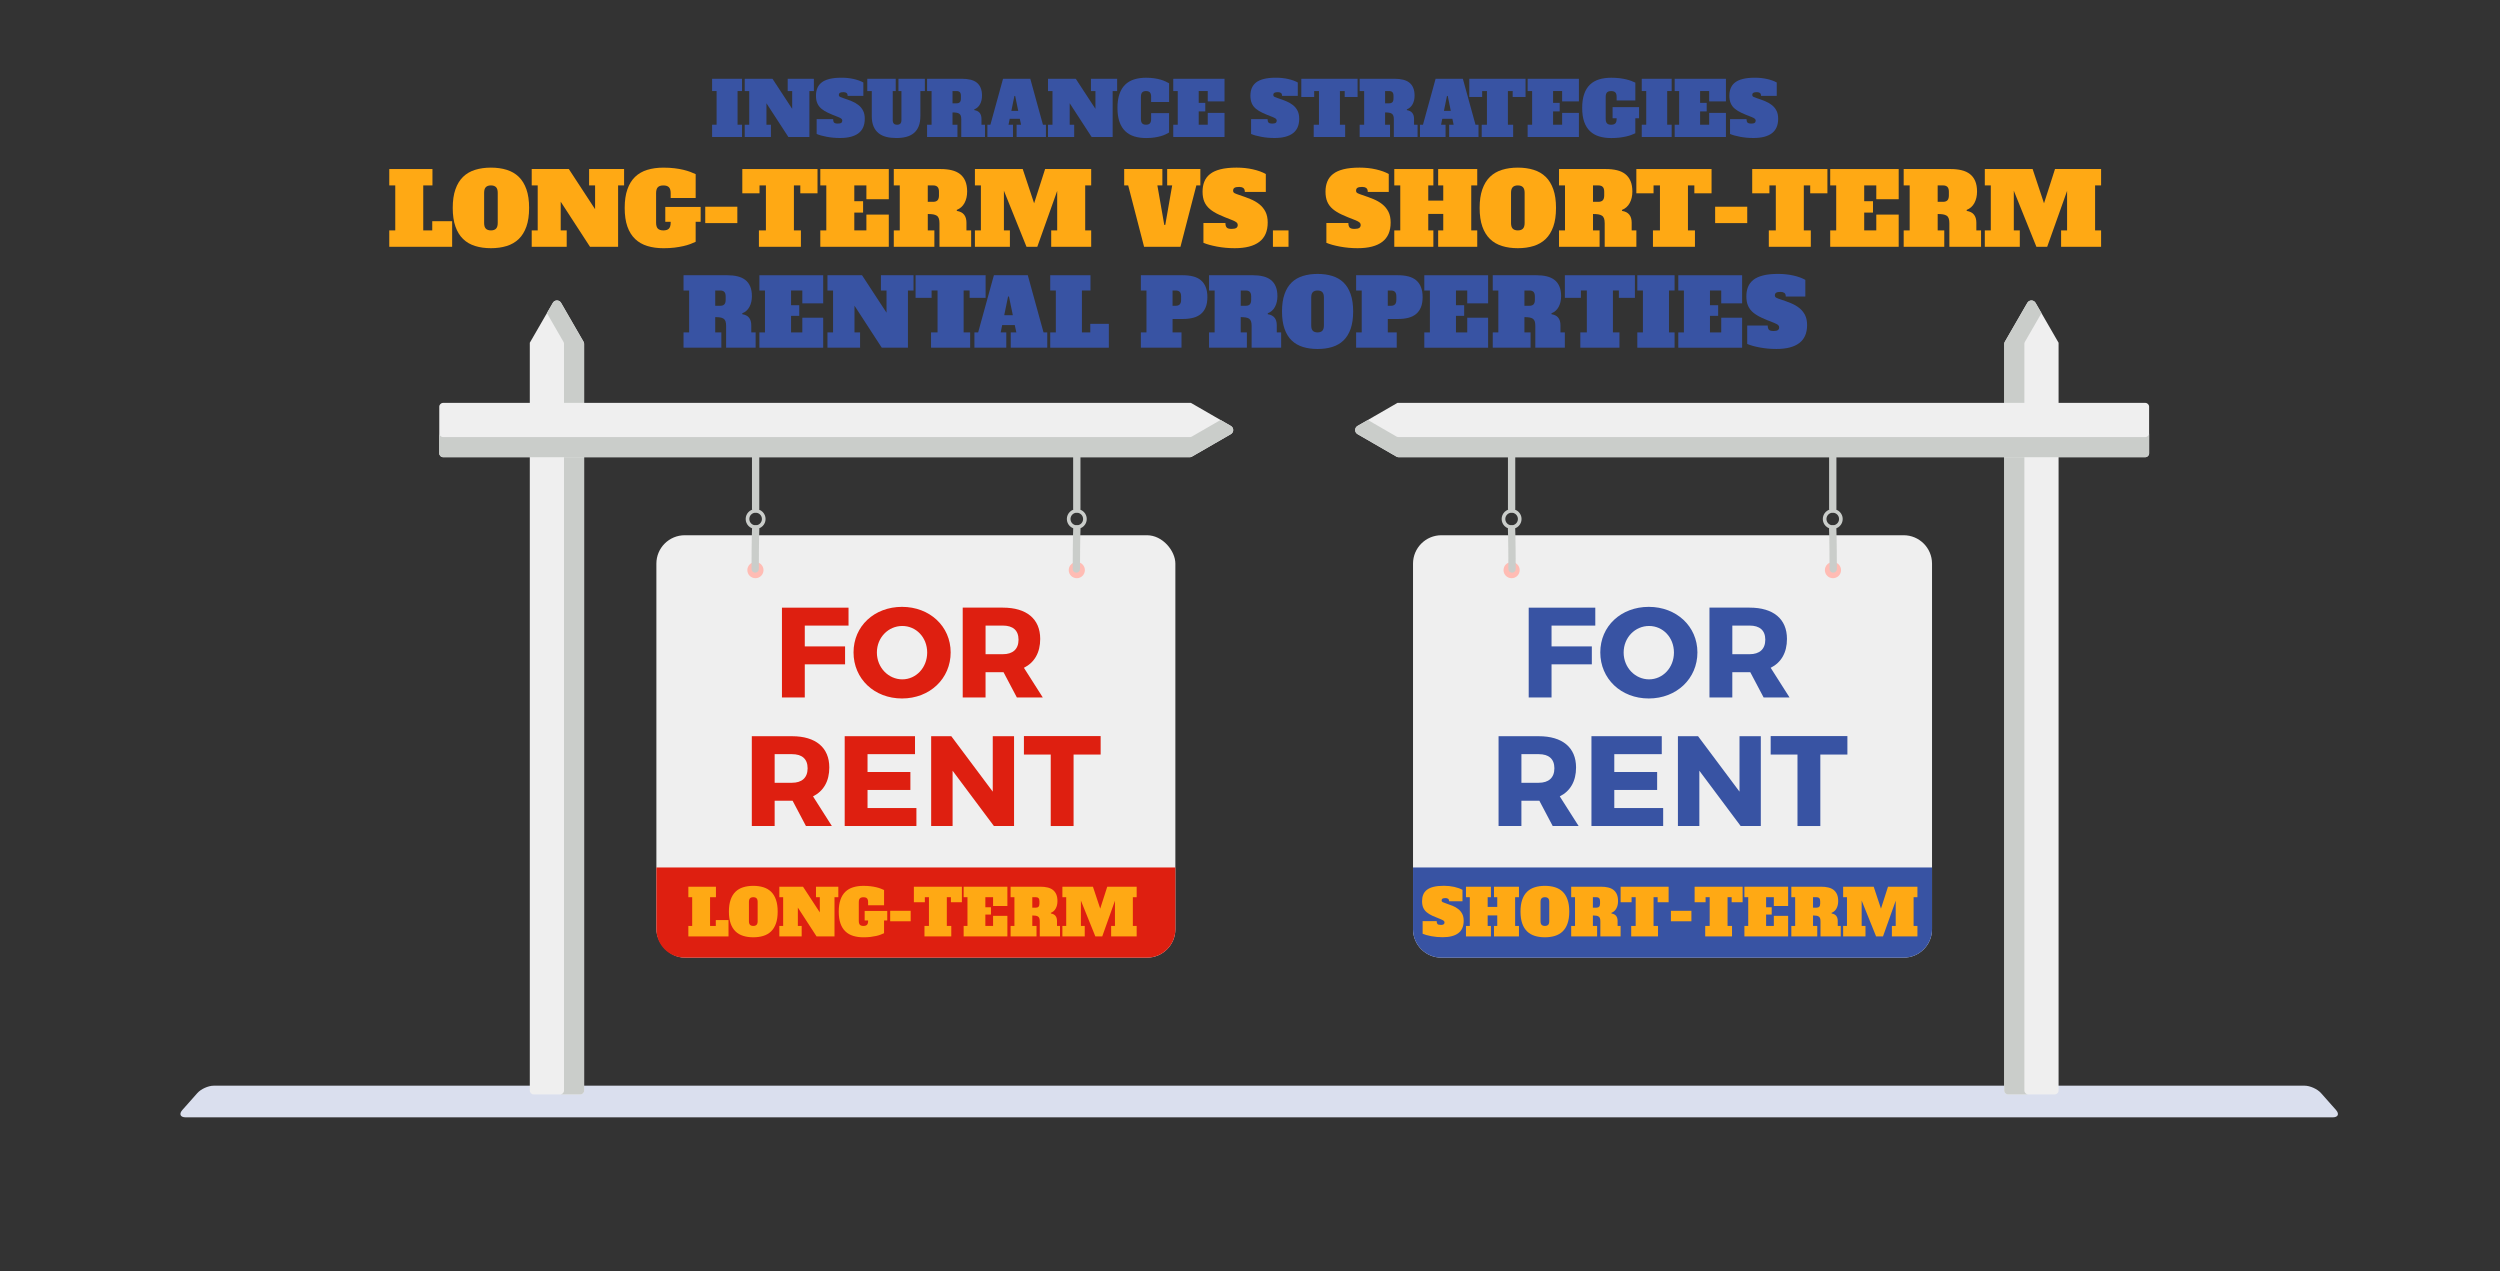 <svg xmlns="http://www.w3.org/2000/svg" id="uuid-fadf5509-8da9-4df4-8092-9aa162d9d37b" data-name="line" width="1510.4" height="768.17" viewBox="0 0 1510.4 768.17"><rect x="0" y="0" width="1510.4" height="768.17" fill="#333333" stroke="none"/><path id="uuid-1a052fa6-df49-4bca-ab2e-ad35256522da" data-name="shadow" d="M1392.35,655.93c3.27,0,7.72,2,9.9,4.45l9.06,10.22c2.17,2.45,1.27,4.45-2,4.45H112.18c-3.27,0-4.17-2-2-4.45l9.06-10.22c2.17-2.45,6.62-4.45,9.9-4.45h1263.21Z" style="fill: #dadfee;"></path><g><g><path d="M430.23,47.6h18.08v7.41h-2.71v20.34h2.71v7.41h-18.08v-7.41h2.71v-20.34h-2.71v-7.41Z" style="fill: #3853a3;"></path><path d="M475.89,47.6h15.82v7.41h-2.71v27.76h-12.7l-13.25-20.39v12.97h2.71v7.41h-15.82v-7.41h2.71v-20.34h-2.71v-7.41h16.77l11.89,18.17v-10.76h-2.71v-7.41Z" style="fill: #3853a3;"></path><path d="M506.13,74.67c1,0,1.7-.15,2.12-.45.42-.3.63-.75.63-1.36,0-.42-.17-.79-.52-1.11-.35-.32-1.05-.69-2.1-1.11-2.23-.84-4.18-1.65-5.85-2.42-1.67-.77-3.06-1.62-4.16-2.55-1.1-.93-1.92-2.03-2.46-3.28-.54-1.25-.81-2.76-.81-4.54s.26-3.2.79-4.54c.53-1.34,1.39-2.49,2.58-3.44,1.19-.95,2.77-1.67,4.75-2.17,1.97-.5,4.41-.75,7.3-.75,2.62,0,5.09.26,7.41.79,2.32.53,4.25,1.23,5.79,2.1v8.09h-9.49c0-.87-.24-1.47-.72-1.79s-1.07-.47-1.76-.47c-1,0-1.71.13-2.15.38-.44.26-.66.7-.66,1.33,0,.51.23.89.7,1.13.47.24,1.17.51,2.1.81,1.75.57,3.4,1.17,4.95,1.81,1.55.63,2.92,1.42,4.09,2.35,1.18.93,2.1,2.06,2.78,3.39.68,1.33,1.02,2.95,1.02,4.88,0,3.92-1.27,6.83-3.8,8.75-2.53,1.91-6.24,2.87-11.12,2.87-2.77,0-5.44-.24-8-.72-2.56-.48-4.61-1.05-6.15-1.72v-8.95h9.95c0,.9.18,1.57.54,2.01.36.44,1.11.66,2.26.66Z" style="fill: #3853a3;"></path><path d="M556.04,70.15c0,2.44-.34,4.5-1.02,6.17-.68,1.67-1.65,3.04-2.92,4.09s-2.8,1.82-4.59,2.28c-1.79.47-3.79.7-5.99.7s-4.3-.23-6.13-.7c-1.82-.47-3.38-1.23-4.66-2.28-1.28-1.05-2.28-2.42-2.98-4.09-.71-1.67-1.06-3.73-1.06-6.17v-15.14h-2.71v-7.41h17.18v7.41h-1.81v17.45c0,1.03.22,1.76.66,2.22.44.45,1.09.68,1.97.68s1.53-.23,1.97-.68.66-1.19.66-2.22v-17.45h-1.81v-7.41h15.96v7.41h-2.71v15.14Z" style="fill: #3853a3;"></path><path d="M575.48,75.35h2.98v7.41h-18.35v-7.41h2.71v-20.34h-2.71v-7.41h21.2c1.84,0,3.5.18,5,.54,1.49.36,2.75.94,3.77,1.74s1.82,1.85,2.37,3.14.84,2.88.84,4.75c0,1.99-.4,3.72-1.2,5.2-.8,1.48-1.97,2.52-3.5,3.12l.04.45c2.89.45,4.34,2.23,4.34,5.33v3.48h2.12v7.41h-14.33v-10.62c0-.9-.1-1.63-.29-2.19-.2-.56-.51-.98-.95-1.27-.44-.29-.99-.48-1.65-.59-.66-.11-1.46-.16-2.4-.16v7.41ZM577.92,62.42c.87,0,1.53-.23,1.97-.68s.66-1.19.66-2.21v-1.63c0-1.02-.22-1.76-.66-2.21s-1.09-.68-1.97-.68h-2.44v7.41h2.44Z" style="fill: #3853a3;"></path><path d="M614.18,75.35h2.71l-.77-3.57h-6.1l-.72,3.57h2.71v7.41h-15.46v-7.41h1.81l7.64-27.76h16.46l7.64,27.76h1.81v7.41h-17.72v-7.41ZM611.01,66.99h4.16l-1.85-9.04h-.45l-1.85,9.04Z" style="fill: #3853a3;"></path><path d="M659.11,47.6h15.82v7.41h-2.71v27.76h-12.7l-13.25-20.39v12.97h2.71v7.41h-15.82v-7.41h2.71v-20.34h-2.71v-7.41h16.77l11.89,18.17v-10.76h-2.71v-7.41Z" style="fill: #3853a3;"></path><path d="M695.46,68.35h10.85v11.71c-.6.36-1.33.75-2.19,1.15-.86.41-1.85.77-2.98,1.08-1.13.32-2.41.58-3.84.79s-3.04.32-4.81.32c-2.65,0-5.05-.33-7.19-.99-2.14-.66-3.96-1.72-5.47-3.17-1.51-1.45-2.67-3.32-3.48-5.63s-1.22-5.12-1.22-8.43.41-6.09,1.22-8.41c.81-2.32,1.97-4.2,3.46-5.65,1.49-1.45,3.31-2.5,5.45-3.17,2.14-.66,4.52-.99,7.14-.99,1.81,0,3.42.11,4.84.32,1.42.21,2.69.47,3.82.79,1.13.32,2.12.68,2.98,1.08s1.62.79,2.28,1.15v11.3h-10.85v-3.25c0-1.17-.26-2.03-.77-2.55-.51-.53-1.28-.79-2.31-.79s-1.79.26-2.31.79c-.51.53-.77,1.38-.77,2.55v13.65c0,1.17.26,2.03.77,2.55.51.53,1.28.79,2.31.79s1.79-.26,2.31-.79c.51-.53.77-1.38.77-2.55v-3.66Z" style="fill: #3853a3;"></path><path d="M729.68,55.01h-5.47v7.14h3.98v5.15h-3.98v8.05h5.47v-7.14h10.13v14.56h-30.97v-7.41h2.71v-20.34h-2.71v-7.41h30.97v13.65h-10.13v-6.24Z" style="fill: #3853a3;"></path><path d="M768.6,74.67c1,0,1.7-.15,2.12-.45.42-.3.63-.75.63-1.36,0-.42-.17-.79-.52-1.11-.35-.32-1.05-.69-2.1-1.11-2.23-.84-4.18-1.65-5.85-2.42-1.67-.77-3.06-1.62-4.16-2.55-1.1-.93-1.92-2.03-2.46-3.28-.54-1.25-.81-2.76-.81-4.54s.26-3.2.79-4.54c.53-1.34,1.39-2.49,2.58-3.44,1.19-.95,2.77-1.67,4.75-2.17,1.97-.5,4.41-.75,7.3-.75,2.62,0,5.09.26,7.41.79,2.32.53,4.25,1.23,5.79,2.1v8.09h-9.49c0-.87-.24-1.47-.72-1.79s-1.07-.47-1.76-.47c-1,0-1.71.13-2.15.38-.44.26-.66.7-.66,1.33,0,.51.23.89.7,1.13.47.24,1.17.51,2.1.81,1.75.57,3.4,1.17,4.95,1.81,1.55.63,2.92,1.42,4.09,2.35,1.18.93,2.1,2.06,2.78,3.39.68,1.33,1.02,2.95,1.02,4.88,0,3.92-1.27,6.83-3.8,8.75-2.53,1.91-6.24,2.87-11.12,2.87-2.77,0-5.44-.24-8-.72-2.56-.48-4.61-1.05-6.15-1.72v-8.95h9.95c0,.9.18,1.57.54,2.01.36.44,1.11.66,2.26.66Z" style="fill: #3853a3;"></path><path d="M786.19,47.6h34v10.99h-7.78v-3.57h-2.89v20.34h3.17v7.41h-18.99v-7.41h3.17v-20.34h-2.89v3.57h-7.78v-10.99Z" style="fill: #3853a3;"></path><path d="M836.82,75.35h2.98v7.41h-18.35v-7.41h2.71v-20.34h-2.71v-7.41h21.2c1.84,0,3.5.18,5,.54,1.49.36,2.75.94,3.77,1.74s1.82,1.85,2.37,3.14.84,2.88.84,4.75c0,1.99-.4,3.72-1.2,5.2-.8,1.48-1.97,2.52-3.5,3.12l.04.45c2.89.45,4.34,2.23,4.34,5.33v3.48h2.12v7.41h-14.33v-10.62c0-.9-.1-1.63-.29-2.19-.2-.56-.51-.98-.95-1.27-.44-.29-.99-.48-1.65-.59-.66-.11-1.46-.16-2.4-.16v7.41ZM839.26,62.42c.87,0,1.53-.23,1.97-.68s.66-1.19.66-2.21v-1.63c0-1.02-.22-1.76-.66-2.21s-1.09-.68-1.97-.68h-2.44v7.41h2.44Z" style="fill: #3853a3;"></path><path d="M875.52,75.35h2.71l-.77-3.57h-6.1l-.72,3.57h2.71v7.41h-15.46v-7.41h1.81l7.64-27.76h16.46l7.64,27.76h1.81v7.41h-17.72v-7.41ZM872.35,66.99h4.16l-1.85-9.04h-.45l-1.85,9.04Z" style="fill: #3853a3;"></path><path d="M887.68,47.6h34v10.99h-7.78v-3.57h-2.89v20.34h3.17v7.41h-18.99v-7.41h3.17v-20.34h-2.89v3.57h-7.78v-10.99Z" style="fill: #3853a3;"></path><path d="M943.78,55.01h-5.47v7.14h3.98v5.15h-3.98v8.05h5.47v-7.14h10.13v14.56h-30.97v-7.41h2.71v-20.34h-2.71v-7.41h30.97v13.65h-10.13v-6.24Z" style="fill: #3853a3;"></path><path d="M974.25,64.73h16v6.74h-2.26v9.04c-.69.33-1.5.67-2.42,1.02-.92.35-1.97.66-3.17.93s-2.52.5-4,.68c-1.48.18-3.12.27-4.93.27-2.71,0-5.15-.33-7.32-.99-2.17-.66-4.02-1.72-5.54-3.17-1.52-1.45-2.69-3.32-3.5-5.63-.81-2.31-1.22-5.12-1.22-8.43s.41-6.09,1.22-8.41c.81-2.32,1.97-4.2,3.48-5.65,1.51-1.45,3.35-2.5,5.52-3.17,2.17-.66,4.6-.99,7.28-.99,1.84,0,3.5.09,5,.27,1.49.18,2.83.41,4.02.7,1.19.29,2.25.6,3.17.95.92.35,1.72.69,2.42,1.02v10.8h-11.3v-2.12c0-1.3-.26-2.22-.79-2.76-.53-.54-1.36-.81-2.51-.81s-1.98.27-2.51.81c-.53.54-.79,1.46-.79,2.76v13.2c0,1.3.26,2.21.79,2.76.53.54,1.36.81,2.51.81s1.98-.27,2.51-.81c.53-.54.79-1.46.79-2.76v-.32h-2.44v-6.74Z" style="fill: #3853a3;"></path><path d="M991.88,47.6h18.08v7.41h-2.71v20.34h2.71v7.41h-18.08v-7.41h2.71v-20.34h-2.71v-7.41Z" style="fill: #3853a3;"></path><path d="M1032.61,55.01h-5.47v7.14h3.98v5.15h-3.98v8.05h5.47v-7.14h10.13v14.56h-30.97v-7.41h2.71v-20.34h-2.71v-7.41h30.97v13.65h-10.13v-6.24Z" style="fill: #3853a3;"></path><path d="M1057.97,74.67c1,0,1.7-.15,2.12-.45.42-.3.63-.75.63-1.36,0-.42-.17-.79-.52-1.11-.35-.32-1.05-.69-2.1-1.11-2.23-.84-4.18-1.65-5.85-2.42-1.67-.77-3.06-1.62-4.16-2.55-1.1-.93-1.92-2.03-2.46-3.28-.54-1.25-.81-2.76-.81-4.54s.26-3.2.79-4.54c.53-1.34,1.39-2.49,2.58-3.44,1.19-.95,2.77-1.67,4.75-2.17,1.97-.5,4.41-.75,7.3-.75,2.62,0,5.09.26,7.41.79,2.32.53,4.25,1.23,5.79,2.1v8.09h-9.49c0-.87-.24-1.47-.72-1.79s-1.07-.47-1.76-.47c-1,0-1.71.13-2.15.38-.44.26-.66.7-.66,1.33,0,.51.23.89.7,1.13.47.24,1.17.51,2.1.81,1.75.57,3.4,1.17,4.95,1.81,1.55.63,2.92,1.42,4.09,2.35,1.18.93,2.1,2.06,2.78,3.39.68,1.33,1.02,2.95,1.02,4.88,0,3.92-1.27,6.83-3.8,8.75-2.53,1.91-6.24,2.87-11.12,2.87-2.77,0-5.44-.24-8-.72-2.56-.48-4.61-1.05-6.15-1.72v-8.95h9.95c0,.9.18,1.57.54,2.01.36.44,1.11.66,2.26.66Z" style="fill: #3853a3;"></path></g><g><path d="M235.18,102.12h26.09v9.9h-5.56v27.18h5.44v-5.56h12.02v15.46h-37.99v-9.9h3.62v-27.18h-3.62v-9.9Z" style="fill: #ffa914;"></path><path d="M319.67,125.61c0,4.43-.54,8.18-1.63,11.26-1.09,3.08-2.63,5.59-4.62,7.52-1.99,1.93-4.42,3.34-7.28,4.23-2.86.89-6.04,1.33-9.54,1.33s-6.68-.44-9.54-1.33c-2.86-.88-5.29-2.29-7.28-4.23-1.99-1.93-3.53-4.44-4.62-7.52-1.09-3.08-1.63-6.83-1.63-11.26s.54-8.13,1.63-11.23c1.09-3.1,2.63-5.62,4.62-7.55,1.99-1.93,4.42-3.34,7.28-4.23,2.86-.88,6.04-1.33,9.54-1.33s6.68.44,9.54,1.33c2.86.89,5.28,2.29,7.28,4.23,1.99,1.93,3.53,4.45,4.62,7.55,1.09,3.1,1.63,6.84,1.63,11.23ZM296.6,139.2c1.37,0,2.39-.35,3.08-1.06.68-.7,1.03-1.84,1.03-3.41v-18.24c0-1.57-.34-2.71-1.03-3.41-.69-.7-1.71-1.06-3.08-1.06s-2.4.35-3.08,1.06c-.69.71-1.03,1.84-1.03,3.41v18.24c0,1.57.34,2.71,1.03,3.41.68.7,1.71,1.06,3.08,1.06Z" style="fill: #ffa914;"></path><path d="M355.91,102.12h21.14v9.9h-3.62v37.08h-16.97l-17.7-27.24v17.33h3.62v9.9h-21.14v-9.9h3.62v-27.18h-3.62v-9.9h22.41l15.88,24.28v-14.37h-3.62v-9.9Z" style="fill: #ffa914;"></path><path d="M401.93,125.01h21.38v9h-3.02v12.08c-.93.44-2,.9-3.23,1.36-1.23.46-2.64.88-4.23,1.24s-3.37.66-5.34.91c-1.97.24-4.17.36-6.58.36-3.62,0-6.89-.44-9.78-1.33-2.9-.88-5.37-2.29-7.4-4.23s-3.59-4.44-4.68-7.52c-1.09-3.08-1.63-6.83-1.63-11.26s.54-8.13,1.63-11.23c1.09-3.1,2.64-5.62,4.65-7.55s4.47-3.34,7.37-4.23c2.9-.88,6.14-1.33,9.72-1.33,2.46,0,4.68.12,6.67.36,1.99.24,3.78.55,5.38.94s3,.81,4.23,1.27c1.23.46,2.3.92,3.23,1.36v14.43h-15.1v-2.84c0-1.73-.35-2.96-1.06-3.68-.71-.72-1.82-1.09-3.35-1.09s-2.65.36-3.35,1.09c-.71.72-1.06,1.95-1.06,3.68v17.63c0,1.73.35,2.96,1.06,3.68.7.72,1.82,1.09,3.35,1.09s2.65-.36,3.35-1.09c.7-.72,1.06-1.95,1.06-3.68v-.42h-3.26v-9Z" style="fill: #ffa914;"></path><path d="M426.08,134.79v-9.9h19.39v9.9h-19.39Z" style="fill: #ffa914;"></path><path d="M448.49,102.12h45.42v14.67h-10.39v-4.77h-3.87v27.18h4.23v9.9h-25.37v-9.9h4.23v-27.18h-3.87v4.77h-10.39v-14.67Z" style="fill: #ffa914;"></path><path d="M523.44,112.02h-7.31v9.54h5.31v6.88h-5.31v10.75h7.31v-9.54h13.53v19.45h-41.37v-9.9h3.62v-27.18h-3.62v-9.9h41.37v18.24h-13.53v-8.33Z" style="fill: #ffa914;"></path><path d="M560.52,139.2h3.99v9.9h-24.52v-9.9h3.62v-27.18h-3.62v-9.9h28.32c2.46,0,4.68.24,6.67.72,1.99.48,3.67,1.26,5.04,2.33,1.37,1.07,2.43,2.47,3.17,4.2.74,1.73,1.12,3.84,1.12,6.34,0,2.66-.53,4.97-1.6,6.95-1.07,1.97-2.63,3.36-4.68,4.17l.06.6c3.87.6,5.8,2.98,5.8,7.13v4.65h2.84v9.9h-19.14v-14.19c0-1.21-.13-2.18-.39-2.93-.26-.75-.69-1.31-1.27-1.69-.58-.38-1.32-.64-2.2-.79-.89-.14-1.95-.21-3.2-.21v9.9ZM563.78,121.93c1.17,0,2.04-.3,2.63-.91.58-.6.88-1.59.88-2.96v-2.17c0-1.37-.29-2.36-.88-2.96-.58-.6-1.46-.91-2.63-.91h-3.26v9.9h3.26Z" style="fill: #ffa914;"></path><path d="M589.02,102.12h28.87l6.88,20.71,6.64-20.71h27.84v9.9h-3.62v27.18h3.62v9.9h-24.16v-9.9h3.62v-23.86l-12.02,33.76h-6.52l-13.65-33.88v23.98h3.62v9.9h-21.14v-9.9h3.62v-27.18h-3.62v-9.9Z" style="fill: #ffa914;"></path><path d="M702.26,112.02h-3.02l4.17,23.86h.6l4.17-23.86h-3.02v-9.9h20.05v9.9h-2.42l-9.6,37.08h-21.98l-9.6-37.08h-2.42v-9.9h23.07v9.9Z" style="fill: #ffa914;"></path><path d="M744.11,138.29c1.33,0,2.27-.2,2.84-.6.56-.4.85-1.01.85-1.81,0-.56-.23-1.06-.69-1.48-.46-.42-1.4-.92-2.81-1.48-2.98-1.13-5.59-2.2-7.82-3.23-2.24-1.03-4.09-2.16-5.56-3.41s-2.57-2.71-3.29-4.38c-.72-1.67-1.09-3.69-1.09-6.07s.35-4.28,1.06-6.07c.7-1.79,1.85-3.32,3.44-4.59,1.59-1.27,3.7-2.23,6.34-2.9,2.64-.66,5.89-1,9.75-1,3.5,0,6.8.35,9.9,1.06,3.1.71,5.68,1.64,7.73,2.81v10.81h-12.68c0-1.17-.32-1.96-.97-2.39-.64-.42-1.43-.63-2.36-.63-1.33,0-2.29.17-2.87.51-.58.34-.88.94-.88,1.78,0,.69.31,1.19.94,1.51.62.32,1.56.68,2.81,1.09,2.33.76,4.54,1.57,6.61,2.42,2.07.85,3.9,1.89,5.47,3.14,1.57,1.25,2.81,2.76,3.71,4.53.91,1.77,1.36,3.95,1.36,6.52,0,5.23-1.69,9.13-5.07,11.69s-8.33,3.83-14.86,3.83c-3.71,0-7.27-.32-10.69-.97-3.42-.64-6.16-1.41-8.21-2.29v-11.96h13.29c0,1.21.24,2.1.73,2.69.48.58,1.49.88,3.02.88Z" style="fill: #ffa914;"></path><path d="M769.05,139.2h9.42v9.9h-9.42v-9.9Z" style="fill: #ffa914;"></path><path d="M818.39,138.29c1.33,0,2.27-.2,2.84-.6.56-.4.85-1.01.85-1.81,0-.56-.23-1.06-.69-1.48-.46-.42-1.4-.92-2.81-1.48-2.98-1.13-5.59-2.2-7.82-3.23-2.24-1.03-4.09-2.16-5.56-3.41s-2.57-2.71-3.29-4.38c-.72-1.67-1.09-3.69-1.09-6.07s.35-4.28,1.06-6.07c.7-1.79,1.85-3.32,3.44-4.59,1.59-1.27,3.7-2.23,6.34-2.9,2.64-.66,5.89-1,9.75-1,3.5,0,6.8.35,9.9,1.06,3.1.71,5.68,1.64,7.73,2.81v10.81h-12.68c0-1.17-.32-1.96-.97-2.39-.64-.42-1.43-.63-2.36-.63-1.33,0-2.29.17-2.87.51-.58.34-.88.94-.88,1.78,0,.69.31,1.19.94,1.51.62.32,1.56.68,2.81,1.09,2.33.76,4.54,1.57,6.61,2.42,2.07.85,3.9,1.89,5.47,3.14,1.57,1.25,2.81,2.76,3.71,4.53.91,1.77,1.36,3.95,1.36,6.52,0,5.23-1.69,9.13-5.07,11.69s-8.33,3.83-14.86,3.83c-3.71,0-7.27-.32-10.69-.97-3.42-.64-6.16-1.41-8.21-2.29v-11.96h13.29c0,1.21.24,2.1.73,2.69.48.58,1.49.88,3.02.88Z" style="fill: #ffa914;"></path><path d="M868.88,102.12h23.61v9.9h-3.62v27.18h3.62v9.9h-23.61v-9.9h3.08v-9.96h-9.06v9.96h3.08v9.9h-23.61v-9.9h3.62v-27.18h-3.62v-9.9h23.61v9.9h-3.08v9.18h9.06v-9.18h-3.08v-9.9Z" style="fill: #ffa914;"></path><path d="M940.08,125.61c0,4.43-.54,8.18-1.63,11.26-1.09,3.08-2.63,5.59-4.62,7.52-1.99,1.93-4.42,3.34-7.28,4.23-2.86.89-6.04,1.33-9.54,1.33s-6.68-.44-9.54-1.33c-2.86-.88-5.29-2.29-7.28-4.23-1.99-1.93-3.53-4.44-4.62-7.52-1.09-3.08-1.63-6.83-1.63-11.26s.54-8.13,1.63-11.23c1.09-3.1,2.63-5.62,4.62-7.55,1.99-1.93,4.42-3.34,7.28-4.23,2.86-.88,6.04-1.33,9.54-1.33s6.68.44,9.54,1.33c2.86.89,5.28,2.29,7.28,4.23,1.99,1.93,3.53,4.45,4.62,7.55,1.09,3.1,1.63,6.84,1.63,11.23ZM917.01,139.2c1.37,0,2.39-.35,3.08-1.06.68-.7,1.03-1.84,1.03-3.41v-18.24c0-1.57-.34-2.71-1.03-3.41-.69-.7-1.71-1.06-3.08-1.06s-2.4.35-3.08,1.06c-.69.71-1.03,1.84-1.03,3.41v18.24c0,1.57.34,2.71,1.03,3.41.68.7,1.71,1.06,3.08,1.06Z" style="fill: #ffa914;"></path><path d="M962.42,139.2h3.99v9.9h-24.52v-9.9h3.62v-27.18h-3.62v-9.9h28.32c2.46,0,4.68.24,6.67.72,1.99.48,3.67,1.26,5.04,2.33,1.37,1.07,2.43,2.47,3.17,4.2.74,1.73,1.12,3.84,1.12,6.34,0,2.66-.53,4.97-1.6,6.95-1.07,1.97-2.63,3.36-4.68,4.17l.06.6c3.87.6,5.8,2.98,5.8,7.13v4.65h2.84v9.9h-19.14v-14.19c0-1.21-.13-2.18-.39-2.93-.26-.75-.69-1.31-1.27-1.69-.58-.38-1.32-.64-2.2-.79-.89-.14-1.95-.21-3.2-.21v9.9ZM965.69,121.93c1.17,0,2.04-.3,2.63-.91.58-.6.88-1.59.88-2.96v-2.17c0-1.37-.29-2.36-.88-2.96-.58-.6-1.46-.91-2.63-.91h-3.26v9.9h3.26Z" style="fill: #ffa914;"></path><path d="M988.63,102.12h45.42v14.67h-10.39v-4.77h-3.87v27.18h4.23v9.9h-25.37v-9.9h4.23v-27.18h-3.87v4.77h-10.39v-14.67Z" style="fill: #ffa914;"></path><path d="M1036.22,134.79v-9.9h19.39v9.9h-19.39Z" style="fill: #ffa914;"></path><path d="M1058.63,102.12h45.42v14.67h-10.39v-4.77h-3.87v27.18h4.23v9.9h-25.37v-9.9h4.23v-27.18h-3.87v4.77h-10.39v-14.67Z" style="fill: #ffa914;"></path><path d="M1133.58,112.02h-7.31v9.54h5.31v6.88h-5.31v10.75h7.31v-9.54h13.53v19.45h-41.37v-9.9h3.62v-27.18h-3.62v-9.9h41.37v18.24h-13.53v-8.33Z" style="fill: #ffa914;"></path><path d="M1170.66,139.2h3.99v9.9h-24.52v-9.9h3.62v-27.18h-3.62v-9.9h28.32c2.46,0,4.68.24,6.67.72,1.99.48,3.67,1.26,5.04,2.33,1.37,1.07,2.43,2.47,3.17,4.2.74,1.73,1.12,3.84,1.12,6.34,0,2.66-.53,4.97-1.6,6.95-1.07,1.97-2.63,3.36-4.68,4.17l.06.6c3.87.6,5.8,2.98,5.8,7.13v4.65h2.84v9.9h-19.14v-14.19c0-1.21-.13-2.18-.39-2.93-.26-.75-.69-1.31-1.27-1.69-.58-.38-1.32-.64-2.2-.79-.89-.14-1.95-.21-3.2-.21v9.9ZM1173.92,121.93c1.17,0,2.04-.3,2.63-.91.58-.6.88-1.59.88-2.96v-2.17c0-1.37-.29-2.36-.88-2.96-.58-.6-1.46-.91-2.63-.91h-3.26v9.9h3.26Z" style="fill: #ffa914;"></path><path d="M1199.16,102.12h28.87l6.88,20.71,6.64-20.71h27.84v9.9h-3.62v27.18h3.62v9.9h-24.16v-9.9h3.62v-23.86l-12.02,33.76h-6.52l-13.65-33.88v23.98h3.62v9.9h-21.14v-9.9h3.62v-27.18h-3.62v-9.9Z" style="fill: #ffa914;"></path></g><g><path d="M432.11,200.83h3.71v9.23h-22.85v-9.23h3.38v-25.32h-3.38v-9.23h26.39c2.29,0,4.36.22,6.22.67,1.86.45,3.42,1.17,4.7,2.17,1.27.99,2.26,2.3,2.95,3.91.69,1.61,1.04,3.58,1.04,5.91,0,2.48-.5,4.63-1.49,6.47-.99,1.84-2.45,3.13-4.36,3.88l.06.56c3.6.56,5.4,2.78,5.4,6.64v4.33h2.64v9.23h-17.84v-13.22c0-1.13-.12-2.04-.37-2.73-.24-.69-.64-1.22-1.18-1.58s-1.23-.6-2.05-.73c-.83-.13-1.82-.2-2.98-.2v9.23ZM435.15,184.74c1.09,0,1.9-.28,2.45-.84.54-.56.82-1.48.82-2.76v-2.03c0-1.28-.27-2.2-.82-2.76-.54-.56-1.36-.84-2.45-.84h-3.04v9.23h3.04Z" style="fill: #3853a3;"></path><path d="M484.73,175.51h-6.81v8.89h4.95v6.42h-4.95v10.02h6.81v-8.89h12.61v18.12h-38.55v-9.23h3.38v-25.32h-3.38v-9.23h38.55v16.99h-12.61v-7.77Z" style="fill: #3853a3;"></path><path d="M532.22,166.28h19.7v9.23h-3.38v34.55h-15.81l-16.49-25.38v16.15h3.38v9.23h-19.7v-9.23h3.38v-25.32h-3.38v-9.23h20.88l14.8,22.62v-13.39h-3.38v-9.23Z" style="fill: #3853a3;"></path><path d="M553.15,166.28h42.32v13.67h-9.68v-4.45h-3.6v25.32h3.94v9.23h-23.63v-9.23h3.94v-25.32h-3.6v4.45h-9.68v-13.67Z" style="fill: #3853a3;"></path><path d="M610.66,200.83h3.38l-.96-4.45h-7.6l-.9,4.45h3.38v9.23h-19.25v-9.23h2.25l9.51-34.55h20.48l9.51,34.55h2.25v9.23h-22.06v-9.23ZM606.72,190.42h5.18l-2.31-11.25h-.56l-2.31,11.25Z" style="fill: #3853a3;"></path><path d="M634.52,166.28h24.31v9.23h-5.18v25.32h5.06v-5.18h11.2v14.41h-35.4v-9.23h3.38v-25.32h-3.38v-9.23Z" style="fill: #3853a3;"></path><path d="M713.81,210.06h-24.54v-9.23h3.38v-25.32h-3.38v-9.23h25.27c2.29,0,4.36.23,6.22.7,1.86.47,3.42,1.23,4.7,2.28,1.27,1.05,2.26,2.42,2.95,4.11.69,1.69,1.04,3.73,1.04,6.13s-.35,4.49-1.04,6.16c-.69,1.67-1.68,3.03-2.95,4.08-1.28,1.05-2.84,1.81-4.7,2.28-1.86.47-3.93.7-6.22.7h-6.13v8.1h5.4v9.23ZM710.32,184.74c1.05,0,1.86-.28,2.42-.84.56-.56.84-1.48.84-2.76v-2.03c0-1.28-.27-2.2-.82-2.76-.54-.56-1.36-.84-2.45-.84h-1.91v9.23h1.91Z" style="fill: #3853a3;"></path><path d="M749.6,200.83h3.71v9.23h-22.85v-9.23h3.38v-25.32h-3.38v-9.23h26.39c2.29,0,4.36.22,6.22.67,1.86.45,3.42,1.17,4.7,2.17,1.27.99,2.26,2.3,2.95,3.91.69,1.61,1.04,3.58,1.04,5.91,0,2.48-.5,4.63-1.49,6.47-.99,1.84-2.45,3.13-4.36,3.88l.06.56c3.6.56,5.4,2.78,5.4,6.64v4.33h2.64v9.23h-17.84v-13.22c0-1.13-.12-2.04-.37-2.73-.24-.69-.64-1.22-1.18-1.58s-1.23-.6-2.05-.73c-.83-.13-1.82-.2-2.98-.2v9.23ZM752.64,184.74c1.09,0,1.9-.28,2.45-.84.54-.56.82-1.48.82-2.76v-2.03c0-1.28-.27-2.2-.82-2.76-.54-.56-1.36-.84-2.45-.84h-3.04v9.23h3.04Z" style="fill: #3853a3;"></path><path d="M817.52,188.17c0,4.13-.51,7.62-1.52,10.49-1.01,2.87-2.45,5.21-4.3,7.01-1.86,1.8-4.12,3.11-6.78,3.94-2.66.83-5.63,1.24-8.89,1.24s-6.23-.41-8.89-1.24c-2.66-.83-4.92-2.14-6.78-3.94-1.86-1.8-3.29-4.14-4.3-7.01-1.01-2.87-1.52-6.37-1.52-10.49s.51-7.58,1.52-10.47c1.01-2.89,2.45-5.23,4.3-7.03,1.86-1.8,4.12-3.11,6.78-3.94,2.66-.83,5.63-1.24,8.89-1.24s6.23.41,8.89,1.24c2.66.83,4.92,2.14,6.78,3.94,1.86,1.8,3.29,4.15,4.3,7.03,1.01,2.89,1.52,6.38,1.52,10.47ZM796.02,200.83c1.28,0,2.23-.33,2.87-.99.64-.66.96-1.72.96-3.18v-16.99c0-1.46-.32-2.52-.96-3.18-.64-.66-1.59-.98-2.87-.98s-2.23.33-2.87.98c-.64.66-.96,1.72-.96,3.18v16.99c0,1.46.32,2.52.96,3.18.64.66,1.59.99,2.87.99Z" style="fill: #3853a3;"></path><path d="M843.85,210.06h-24.54v-9.23h3.38v-25.32h-3.38v-9.23h25.27c2.29,0,4.36.23,6.22.7,1.86.47,3.42,1.23,4.7,2.28,1.27,1.05,2.26,2.42,2.95,4.11.69,1.69,1.04,3.73,1.04,6.13s-.35,4.49-1.04,6.16c-.69,1.67-1.68,3.03-2.95,4.08-1.28,1.05-2.84,1.81-4.7,2.28-1.86.47-3.93.7-6.22.7h-6.13v8.1h5.4v9.23ZM840.36,184.74c1.05,0,1.86-.28,2.42-.84.56-.56.84-1.48.84-2.76v-2.03c0-1.28-.27-2.2-.82-2.76-.54-.56-1.36-.84-2.45-.84h-1.91v9.23h1.91Z" style="fill: #3853a3;"></path><path d="M886.45,175.51h-6.81v8.89h4.95v6.42h-4.95v10.02h6.81v-8.89h12.61v18.12h-38.55v-9.23h3.38v-25.32h-3.38v-9.23h38.55v16.99h-12.61v-7.77Z" style="fill: #3853a3;"></path><path d="M921,200.83h3.71v9.23h-22.85v-9.23h3.38v-25.32h-3.38v-9.23h26.39c2.29,0,4.36.22,6.22.67,1.86.45,3.42,1.17,4.7,2.17,1.27.99,2.26,2.3,2.95,3.91.69,1.61,1.04,3.58,1.04,5.91,0,2.48-.5,4.63-1.49,6.47-.99,1.84-2.45,3.13-4.36,3.88l.06.56c3.6.56,5.4,2.78,5.4,6.64v4.33h2.64v9.23h-17.84v-13.22c0-1.13-.12-2.04-.37-2.73-.24-.69-.64-1.22-1.18-1.58s-1.23-.6-2.05-.73c-.83-.13-1.82-.2-2.98-.2v9.23ZM924.04,184.74c1.09,0,1.9-.28,2.45-.84.54-.56.82-1.48.82-2.76v-2.03c0-1.28-.27-2.2-.82-2.76-.54-.56-1.36-.84-2.45-.84h-3.04v9.23h3.04Z" style="fill: #3853a3;"></path><path d="M945.42,166.28h42.32v13.67h-9.68v-4.45h-3.6v25.32h3.94v9.23h-23.63v-9.23h3.94v-25.32h-3.6v4.45h-9.68v-13.67Z" style="fill: #3853a3;"></path><path d="M989.2,166.28h22.51v9.23h-3.38v25.32h3.38v9.23h-22.51v-9.23h3.38v-25.32h-3.38v-9.23Z" style="fill: #3853a3;"></path><path d="M1039.9,175.51h-6.81v8.89h4.95v6.42h-4.95v10.02h6.81v-8.89h12.61v18.12h-38.55v-9.23h3.38v-25.32h-3.38v-9.23h38.55v16.99h-12.61v-7.77Z" style="fill: #3853a3;"></path><path d="M1071.47,199.99c1.24,0,2.12-.19,2.64-.56.53-.37.79-.94.79-1.69,0-.53-.22-.99-.65-1.38-.43-.39-1.3-.85-2.62-1.38-2.78-1.05-5.21-2.05-7.29-3.01-2.08-.96-3.81-2.02-5.18-3.18s-2.39-2.52-3.07-4.08c-.68-1.56-1.01-3.44-1.01-5.66s.33-3.99.98-5.66c.66-1.67,1.73-3.09,3.21-4.28,1.48-1.18,3.45-2.08,5.91-2.7,2.46-.62,5.49-.93,9.09-.93,3.26,0,6.34.33,9.23.98,2.89.66,5.29,1.53,7.2,2.62v10.07h-11.82c0-1.09-.3-1.83-.9-2.22-.6-.39-1.33-.59-2.19-.59-1.24,0-2.13.16-2.67.48-.54.32-.82.87-.82,1.66,0,.64.29,1.11.87,1.41.58.3,1.45.64,2.62,1.01,2.17.71,4.23,1.46,6.16,2.25,1.93.79,3.63,1.76,5.09,2.93,1.46,1.16,2.62,2.57,3.46,4.22.84,1.65,1.27,3.68,1.27,6.08,0,4.88-1.58,8.51-4.73,10.89-3.15,2.38-7.77,3.57-13.84,3.57-3.45,0-6.77-.3-9.96-.9-3.19-.6-5.74-1.31-7.65-2.14v-11.14h12.38c0,1.12.23,1.96.68,2.5.45.54,1.39.82,2.81.82Z" style="fill: #3853a3;"></path></g></g><g><g><g><path d="M1219.11,192.87l5.72-9.91c1.1-1.91,3.86-1.91,4.96,0l5.72,9.91,8.2,14.21h0v451.79c0,1.29-1.04,2.33-2.33,2.33h-28.15c-1.29,0-2.33-1.04-2.33-2.33V207.71c0-.41.11-.81.31-1.16l7.89-13.67Z" style="fill: #efefef;"></path><path d="M1211.22,206.54l7.89-13.67,5.72-9.91c1.1-1.91,3.86-1.91,4.96,0l3.59,6.23-2.13,3.68-7.89,13.67c-.2.35-.31.76-.31,1.16v451.17c0,1.29,1.04,2.33,2.33,2.33h-12.15c-1.29,0-2.33-1.04-2.33-2.33V207.71c0-.41.11-.81.31-1.16Z" style="fill: #cacdca;"></path></g><g><path d="M830.08,268.01l-9.91-5.72c-1.91-1.1-1.91-3.86,0-4.96l9.91-5.72,14.21-8.2h0s451.79,0,451.79,0c1.29,0,2.33,1.04,2.33,2.33v28.15c0,1.29-1.04,2.33-2.33,2.33h-451.17c-.41,0-.81-.11-1.16-.31l-13.67-7.89Z" style="fill: #efefef;"></path><path d="M843.75,275.9l-13.67-7.89-9.91-5.72c-1.91-1.1-1.91-3.86,0-4.96l6.23-3.59,3.68,2.13,13.67,7.89c.35.2.76.31,1.16.31h451.17c1.29,0,2.33-1.04,2.33-2.33v12.15c0,1.29-1.04,2.33-2.33,2.33h-451.17c-.41,0-.81-.11-1.16-.31Z" style="fill: #cacdca;"></path></g><path d="M870.84,323.37h279.26c9.46,0,17.15,7.68,17.15,17.15v220.9c0,9.46-7.68,17.15-17.15,17.15h-279.26c-9.46,0-17.15-7.68-17.15-17.15v-220.9c0-9.46,7.68-17.15,17.15-17.15Z" style="fill: #efefef;"></path><path d="M1102.52,344.45c0,2.7,2.19,4.88,4.88,4.88s4.88-2.18,4.88-4.88-2.19-4.88-4.88-4.88-4.88,2.18-4.88,4.88Z" style="fill: #ffbcb4;"></path><circle cx="913.25" cy="344.45" r="4.88" style="fill: #ffbcb4;"></circle><g><line x1="1107.28" y1="276.21" x2="1107.28" y2="307.35" style="fill: none; stroke: #cacdca; stroke-linecap: round; stroke-miterlimit: 10; stroke-width: 4.42px;"></line><path d="M1107.25,319.61s.28,6.34.3,24.15" style="fill: none; stroke: #cacdca; stroke-linecap: round; stroke-miterlimit: 10; stroke-width: 4.42px;"></path><circle cx="1107.28" cy="313.56" r="4.91" style="fill: none; stroke: #cacdca; stroke-miterlimit: 10; stroke-width: 2.21px;"></circle></g><g><line x1="913.25" y1="276.21" x2="913.25" y2="307.35" style="fill: none; stroke: #cacdca; stroke-linecap: round; stroke-miterlimit: 10; stroke-width: 4.42px;"></line><path d="M913.22,319.61s.28,6.34.3,24.15" style="fill: none; stroke: #cacdca; stroke-linecap: round; stroke-miterlimit: 10; stroke-width: 4.42px;"></path><circle cx="913.25" cy="313.56" r="4.91" style="fill: none; stroke: #cacdca; stroke-miterlimit: 10; stroke-width: 2.21px;"></circle></g><g><path d="M937.38,377.96v12.56h24.34v10.85h-24.34v20h-13.8v-54.26h40.23v10.85h-26.43Z" style="fill: #3853a3;"></path><path d="M1025.51,394.16c0,15.81-12.56,27.83-29.38,27.83s-29.3-11.94-29.3-27.83,12.56-27.52,29.3-27.52,29.38,11.78,29.38,27.52ZM980.94,394.24c0,9.15,7.05,16.2,15.35,16.2s15.04-7.05,15.04-16.2-6.67-16.05-15.04-16.05-15.35,6.9-15.35,16.05Z" style="fill: #3853a3;"></path><path d="M1057.44,406.1h-10.85v15.27h-13.8v-54.26h24.26c14.34,0,22.56,6.82,22.56,18.91,0,8.29-3.49,14.26-9.84,17.44l11.39,17.91h-15.66l-8.06-15.27ZM1057.06,395.24c5.97,0,9.46-3.02,9.46-8.76s-3.49-8.53-9.46-8.53h-10.46v17.29h10.46Z" style="fill: #3853a3;"></path></g><g><path d="M930.02,483.78h-10.85v15.27h-13.8v-54.26h24.26c14.34,0,22.56,6.82,22.56,18.91,0,8.29-3.49,14.26-9.84,17.44l11.39,17.91h-15.66l-8.06-15.27ZM929.64,472.92c5.97,0,9.46-3.02,9.46-8.76s-3.49-8.53-9.46-8.53h-10.46v17.29h10.46Z" style="fill: #3853a3;"></path><path d="M975.29,455.64v10.77h25.89v10.85h-25.89v10.93h29.53v10.85h-43.33v-54.26h42.48v10.85h-28.68Z" style="fill: #3853a3;"></path><path d="M1051.64,499.05l-24.96-33.41v33.41h-12.95v-54.26h12.17l25.04,33.49v-33.49h12.87v54.26h-12.17Z" style="fill: #3853a3;"></path><path d="M1099.77,455.87v43.18h-13.8v-43.18h-16.2v-11.16h46.35v11.16h-16.36Z" style="fill: #3853a3;"></path></g></g><path d="M853.69,524.08v37.34c0,9.47,7.68,17.15,17.15,17.15h279.26c9.47,0,17.15-7.68,17.15-17.15v-37.34h-313.55Z" style="fill: #3853a3;"></path></g><g><g><g><path d="M344.69,192.87l-5.72-9.91c-1.1-1.91-3.86-1.91-4.96,0l-5.72,9.91-8.2,14.21h0v451.79c0,1.29,1.04,2.33,2.33,2.33h28.15c1.29,0,2.33-1.04,2.33-2.33V207.71c0-.41-.11-.81-.31-1.16l-7.89-13.67Z" style="fill: #efefef;"></path><path d="M352.58,206.54l-7.89-13.67-5.72-9.91c-1.1-1.91-3.86-1.91-4.96,0l-3.59,6.23,2.13,3.68,7.89,13.67c.2.35.31.76.31,1.16v451.17c0,1.29-1.04,2.33-2.33,2.33h12.15c1.29,0,2.33-1.04,2.33-2.33V207.71c0-.41-.11-.81-.31-1.16Z" style="fill: #cacdca;"></path></g><g><path d="M733.72,268.01l9.91-5.72c1.91-1.1,1.91-3.86,0-4.96l-9.91-5.72-14.21-8.2h0s-451.79,0-451.79,0c-1.29,0-2.33,1.04-2.33,2.33v28.15c0,1.29,1.04,2.33,2.33,2.33h451.17c.41,0,.81-.11,1.16-.31l13.67-7.89Z" style="fill: #efefef;"></path><path d="M720.05,275.9l13.67-7.89,9.91-5.72c1.91-1.1,1.91-3.86,0-4.96l-6.23-3.59-3.68,2.13-13.67,7.89c-.35.2-.76.31-1.16.31h-451.17c-1.29,0-2.33-1.04-2.33-2.33v12.15c0,1.29,1.04,2.33,2.33,2.33h451.17c.41,0,.81-.11,1.16-.31Z" style="fill: #cacdca;"></path></g><rect x="396.56" y="323.37" width="313.55" height="255.2" rx="17.15" ry="17.15" style="fill: #efefef;"></rect><path d="M461.28,344.45c0,2.7-2.19,4.88-4.88,4.88-2.7,0-4.88-2.18-4.88-4.88,0-2.7,2.19-4.88,4.88-4.88,2.7,0,4.88,2.18,4.88,4.88Z" style="fill: #ffbcb4;"></path><circle cx="650.56" cy="344.45" r="4.88" style="fill: #ffbcb4;"></circle><g><line x1="456.52" y1="276.21" x2="456.52" y2="307.35" style="fill: none; stroke: #cacdca; stroke-linecap: round; stroke-miterlimit: 10; stroke-width: 4.42px;"></line><path d="M456.55,319.61s-.28,6.34-.3,24.15" style="fill: none; stroke: #cacdca; stroke-linecap: round; stroke-miterlimit: 10; stroke-width: 4.42px;"></path><circle cx="456.52" cy="313.56" r="4.91" style="fill: none; stroke: #cacdca; stroke-miterlimit: 10; stroke-width: 2.21px;"></circle></g><g><line x1="650.56" y1="276.21" x2="650.56" y2="307.35" style="fill: none; stroke: #cacdca; stroke-linecap: round; stroke-miterlimit: 10; stroke-width: 4.42px;"></line><path d="M650.59,319.61s-.28,6.34-.3,24.15" style="fill: none; stroke: #cacdca; stroke-linecap: round; stroke-miterlimit: 10; stroke-width: 4.42px;"></path><circle cx="650.56" cy="313.56" r="4.91" style="fill: none; stroke: #cacdca; stroke-miterlimit: 10; stroke-width: 2.21px;"></circle></g><g><path d="M486.22,377.96v12.56h24.34v10.85h-24.34v20h-13.8v-54.26h40.23v10.85h-26.43Z" style="fill: #de1f10;"></path><path d="M574.35,394.16c0,15.81-12.56,27.83-29.38,27.83s-29.3-11.94-29.3-27.83,12.56-27.52,29.3-27.52,29.38,11.78,29.38,27.52ZM529.78,394.24c0,9.15,7.05,16.2,15.35,16.2s15.04-7.05,15.04-16.2-6.67-16.05-15.04-16.05-15.35,6.9-15.35,16.05Z" style="fill: #de1f10;"></path><path d="M606.28,406.1h-10.85v15.27h-13.8v-54.26h24.26c14.34,0,22.56,6.82,22.56,18.91,0,8.29-3.49,14.26-9.84,17.44l11.39,17.91h-15.66l-8.06-15.27ZM605.9,395.24c5.97,0,9.46-3.02,9.46-8.76s-3.49-8.53-9.46-8.53h-10.46v17.29h10.46Z" style="fill: #de1f10;"></path></g><g><path d="M478.86,483.78h-10.85v15.27h-13.8v-54.26h24.26c14.34,0,22.56,6.82,22.56,18.91,0,8.29-3.49,14.26-9.84,17.44l11.39,17.91h-15.66l-8.06-15.27ZM478.47,472.92c5.97,0,9.46-3.02,9.46-8.76s-3.49-8.53-9.46-8.53h-10.46v17.29h10.46Z" style="fill: #de1f10;"></path><path d="M524.13,455.64v10.77h25.89v10.85h-25.89v10.93h29.53v10.85h-43.33v-54.26h42.48v10.85h-28.68Z" style="fill: #de1f10;"></path><path d="M600.48,499.05l-24.96-33.41v33.41h-12.95v-54.26h12.17l25.04,33.49v-33.49h12.87v54.26h-12.17Z" style="fill: #de1f10;"></path><path d="M648.61,455.87v43.18h-13.8v-43.18h-16.2v-11.16h46.35v11.16h-16.36Z" style="fill: #de1f10;"></path></g></g><path d="M710.12,524.08v37.34c0,9.47-7.68,17.15-17.15,17.15h-279.26c-9.47,0-17.15-7.68-17.15-17.15v-37.34h313.55Z" style="fill: #de1f10;"></path></g><g><path d="M415.88,535.73h16.66v6.33h-3.55v17.36h3.47v-3.55h7.68v9.88h-24.26v-6.33h2.31v-17.36h-2.31v-6.33Z" style="fill: #ffa914;"></path><path d="M469.84,550.73c0,2.83-.35,5.23-1.04,7.19-.69,1.97-1.68,3.57-2.95,4.8-1.27,1.23-2.82,2.13-4.65,2.7s-3.86.85-6.09.85-4.27-.28-6.09-.85c-1.83-.57-3.38-1.47-4.65-2.7-1.27-1.23-2.26-2.83-2.95-4.8-.69-1.97-1.04-4.37-1.04-7.19s.35-5.19,1.04-7.17c.69-1.98,1.68-3.59,2.95-4.82,1.27-1.23,2.82-2.13,4.65-2.7,1.83-.57,3.86-.85,6.09-.85s4.27.28,6.09.85c1.83.57,3.38,1.47,4.65,2.7,1.27,1.23,2.26,2.84,2.95,4.82.69,1.98,1.04,4.37,1.04,7.17ZM455.11,559.41c.87,0,1.53-.22,1.97-.67.44-.45.66-1.18.66-2.18v-11.65c0-1-.22-1.73-.66-2.18-.44-.45-1.09-.67-1.97-.67s-1.53.23-1.97.67c-.44.45-.66,1.18-.66,2.18v11.65c0,1,.22,1.73.66,2.18.44.45,1.09.67,1.97.67Z" style="fill: #ffa914;"></path><path d="M492.98,535.73h13.5v6.33h-2.31v23.68h-10.84l-11.3-17.4v11.07h2.31v6.33h-13.5v-6.33h2.31v-17.36h-2.31v-6.33h14.31l10.14,15.51v-9.18h-2.31v-6.33Z" style="fill: #ffa914;"></path><path d="M522.38,550.35h13.66v5.75h-1.93v7.71c-.59.28-1.28.57-2.06.87-.79.3-1.68.56-2.7.79-1.02.23-2.15.42-3.41.58s-2.66.23-4.2.23c-2.31,0-4.4-.28-6.25-.85s-3.43-1.47-4.72-2.7c-1.3-1.23-2.3-2.83-2.99-4.8-.69-1.97-1.04-4.37-1.04-7.19s.35-5.19,1.04-7.17c.69-1.98,1.68-3.59,2.97-4.82,1.29-1.23,2.85-2.13,4.71-2.7,1.85-.57,3.92-.85,6.21-.85,1.57,0,2.99.08,4.26.23,1.27.15,2.42.35,3.43.6,1.02.25,1.92.51,2.7.81.78.3,1.47.58,2.06.87v9.22h-9.64v-1.81c0-1.11-.23-1.89-.67-2.35-.45-.46-1.16-.69-2.14-.69s-1.69.23-2.14.69c-.45.46-.67,1.25-.67,2.35v11.26c0,1.11.22,1.89.67,2.35.45.46,1.16.69,2.14.69s1.69-.23,2.14-.69c.45-.46.67-1.25.67-2.35v-.27h-2.08v-5.75Z" style="fill: #ffa914;"></path><path d="M537.81,556.6v-6.33h12.38v6.33h-12.38Z" style="fill: #ffa914;"></path><path d="M552.12,535.73h29.01v9.37h-6.63v-3.05h-2.47v17.36h2.7v6.33h-16.2v-6.33h2.7v-17.36h-2.47v3.05h-6.63v-9.37Z" style="fill: #ffa914;"></path><path d="M599.98,542.05h-4.67v6.09h3.39v4.4h-3.39v6.87h4.67v-6.09h8.64v12.42h-26.42v-6.33h2.31v-17.36h-2.31v-6.33h26.42v11.65h-8.64v-5.32Z" style="fill: #ffa914;"></path><path d="M623.67,559.41h2.55v6.33h-15.66v-6.33h2.31v-17.36h-2.31v-6.33h18.09c1.57,0,2.99.15,4.26.46,1.27.31,2.35.8,3.22,1.49s1.55,1.58,2.03,2.68.71,2.46.71,4.05c0,1.7-.34,3.18-1.02,4.44s-1.68,2.15-2.99,2.66l.04.39c2.47.39,3.7,1.9,3.7,4.55v2.97h1.81v6.33h-12.23v-9.06c0-.77-.08-1.39-.25-1.87-.17-.48-.44-.83-.81-1.08-.37-.24-.84-.41-1.41-.5-.57-.09-1.25-.14-2.04-.14v6.33ZM625.75,548.38c.75,0,1.31-.19,1.68-.58.37-.39.56-1.02.56-1.89v-1.39c0-.87-.19-1.5-.56-1.89-.37-.39-.93-.58-1.68-.58h-2.08v6.33h2.08Z" style="fill: #ffa914;"></path><path d="M641.87,535.73h18.44l4.4,13.23,4.24-13.23h17.78v6.33h-2.31v17.36h2.31v6.33h-15.43v-6.33h2.31v-15.24l-7.68,21.56h-4.17l-8.72-21.64v15.31h2.31v6.33h-13.5v-6.33h2.31v-17.36h-2.31v-6.33Z" style="fill: #ffa914;"></path></g><g><path d="M870.37,558.83c.85,0,1.45-.13,1.81-.39s.54-.64.54-1.16c0-.36-.15-.67-.44-.95-.3-.27-.89-.58-1.79-.95-1.9-.72-3.57-1.41-5-2.06-1.43-.66-2.61-1.38-3.55-2.18-.94-.8-1.64-1.73-2.1-2.8-.46-1.07-.69-2.36-.69-3.88,0-1.44.22-2.73.67-3.88s1.18-2.12,2.2-2.93c1.02-.81,2.37-1.43,4.05-1.85,1.68-.42,3.76-.64,6.23-.64,2.24,0,4.35.23,6.33.67,1.98.45,3.63,1.05,4.94,1.79v6.9h-8.1c0-.75-.21-1.25-.62-1.52-.41-.27-.91-.41-1.5-.41-.85,0-1.46.11-1.83.33-.37.22-.56.6-.56,1.14,0,.44.2.76.6.96.4.21,1,.44,1.79.69,1.49.49,2.9,1,4.22,1.54,1.32.54,2.49,1.21,3.49,2.01s1.79,1.76,2.37,2.89c.58,1.13.87,2.52.87,4.17,0,3.34-1.08,5.83-3.24,7.46s-5.32,2.45-9.49,2.45c-2.37,0-4.64-.21-6.83-.62s-3.93-.9-5.25-1.47v-7.64h8.49c0,.77.15,1.34.46,1.72.31.37.95.56,1.93.56Z" style="fill: #ffa914;"></path><path d="M902.61,535.73h15.08v6.33h-2.31v17.36h2.31v6.33h-15.08v-6.33h1.97v-6.36h-5.79v6.36h1.97v6.33h-15.08v-6.33h2.31v-17.36h-2.31v-6.33h15.08v6.33h-1.97v5.86h5.79v-5.86h-1.97v-6.33Z" style="fill: #ffa914;"></path><path d="M948.09,550.73c0,2.83-.35,5.23-1.04,7.19-.69,1.97-1.68,3.57-2.95,4.8-1.27,1.23-2.82,2.13-4.65,2.7s-3.86.85-6.09.85-4.27-.28-6.09-.85c-1.83-.57-3.38-1.47-4.65-2.7-1.27-1.23-2.26-2.83-2.95-4.8-.69-1.97-1.04-4.37-1.04-7.19s.35-5.19,1.04-7.17c.69-1.98,1.68-3.59,2.95-4.82,1.27-1.23,2.82-2.13,4.65-2.7,1.83-.57,3.86-.85,6.09-.85s4.27.28,6.09.85c1.83.57,3.38,1.47,4.65,2.7,1.27,1.23,2.26,2.84,2.95,4.82.69,1.98,1.04,4.37,1.04,7.17ZM933.36,559.41c.87,0,1.53-.22,1.97-.67.44-.45.66-1.18.66-2.18v-11.65c0-1-.22-1.73-.66-2.18-.44-.45-1.09-.67-1.97-.67s-1.53.23-1.97.67c-.44.45-.66,1.18-.66,2.18v11.65c0,1,.22,1.73.66,2.18.44.45,1.09.67,1.97.67Z" style="fill: #ffa914;"></path><path d="M962.36,559.41h2.55v6.33h-15.66v-6.33h2.31v-17.36h-2.31v-6.33h18.09c1.57,0,2.99.15,4.26.46,1.27.31,2.35.8,3.22,1.49s1.55,1.58,2.03,2.68.71,2.46.71,4.05c0,1.7-.34,3.18-1.02,4.44s-1.68,2.15-2.99,2.66l.04.39c2.47.39,3.7,1.9,3.7,4.55v2.97h1.81v6.33h-12.23v-9.06c0-.77-.08-1.39-.25-1.87-.17-.48-.44-.83-.81-1.08-.37-.24-.84-.41-1.41-.5-.57-.09-1.25-.14-2.04-.14v6.33ZM964.44,548.38c.75,0,1.31-.19,1.68-.58.37-.39.56-1.02.56-1.89v-1.39c0-.87-.19-1.5-.56-1.89-.37-.39-.93-.58-1.68-.58h-2.08v6.33h2.08Z" style="fill: #ffa914;"></path><path d="M979.1,535.73h29.01v9.37h-6.63v-3.05h-2.47v17.36h2.7v6.33h-16.2v-6.33h2.7v-17.36h-2.47v3.05h-6.63v-9.37Z" style="fill: #ffa914;"></path><path d="M1009.5,556.6v-6.33h12.38v6.33h-12.38Z" style="fill: #ffa914;"></path><path d="M1023.81,535.73h29.01v9.37h-6.63v-3.05h-2.47v17.36h2.7v6.33h-16.2v-6.33h2.7v-17.36h-2.47v3.05h-6.63v-9.37Z" style="fill: #ffa914;"></path><path d="M1071.68,542.05h-4.67v6.09h3.39v4.4h-3.39v6.87h4.67v-6.09h8.64v12.42h-26.42v-6.33h2.31v-17.36h-2.31v-6.33h26.42v11.65h-8.64v-5.32Z" style="fill: #ffa914;"></path><path d="M1095.36,559.41h2.55v6.33h-15.66v-6.33h2.31v-17.36h-2.31v-6.33h18.09c1.57,0,2.99.15,4.26.46,1.27.31,2.35.8,3.22,1.49s1.55,1.58,2.03,2.68.71,2.46.71,4.05c0,1.7-.34,3.18-1.02,4.44s-1.68,2.15-2.99,2.66l.04.39c2.47.39,3.7,1.9,3.7,4.55v2.97h1.81v6.33h-12.23v-9.06c0-.77-.08-1.39-.25-1.87-.17-.48-.44-.83-.81-1.08-.37-.24-.84-.41-1.41-.5-.57-.09-1.25-.14-2.04-.14v6.33ZM1097.44,548.38c.75,0,1.31-.19,1.68-.58.37-.39.56-1.02.56-1.89v-1.39c0-.87-.19-1.5-.56-1.89-.37-.39-.93-.58-1.68-.58h-2.08v6.33h2.08Z" style="fill: #ffa914;"></path><path d="M1113.57,535.73h18.44l4.4,13.23,4.24-13.23h17.78v6.33h-2.31v17.36h2.31v6.33h-15.43v-6.33h2.31v-15.24l-7.68,21.56h-4.17l-8.72-21.64v15.31h2.31v6.33h-13.5v-6.33h2.31v-17.36h-2.31v-6.33Z" style="fill: #ffa914;"></path></g></svg>